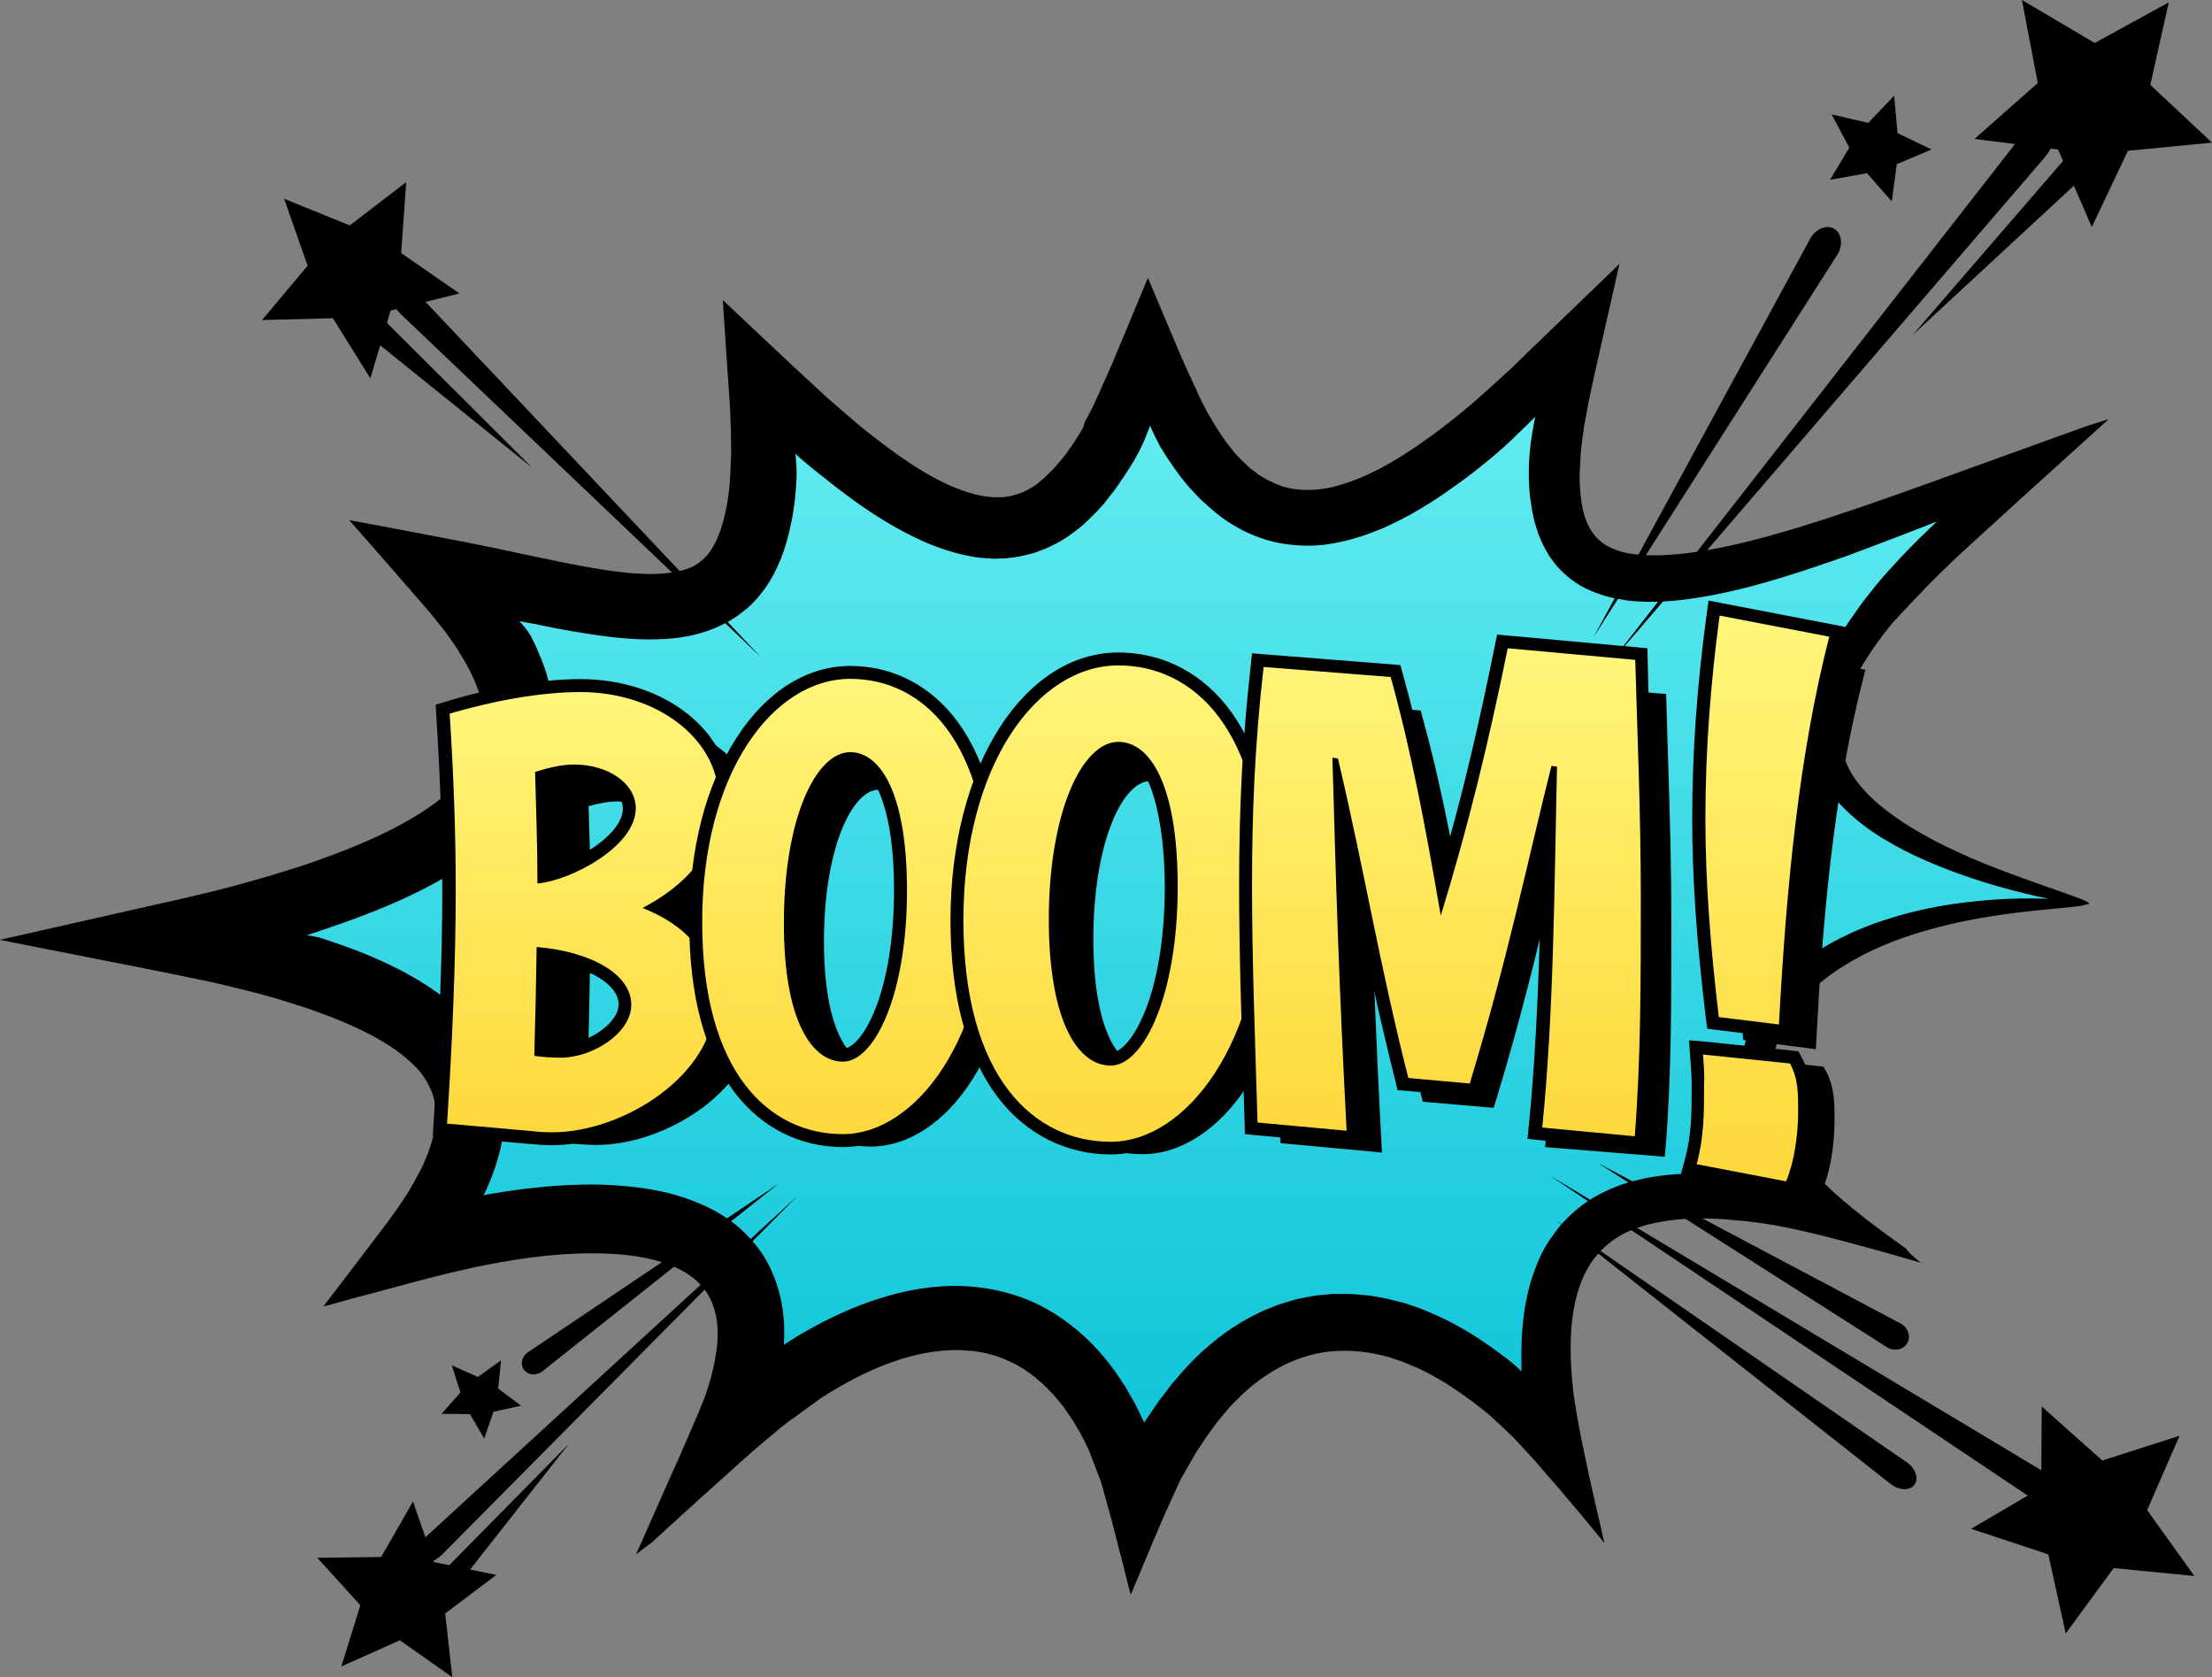 <?xml version="1.0" encoding="utf-8"?>
<!-- Generator: Adobe Illustrator 22.1.0, SVG Export Plug-In . SVG Version: 6.00 Build 0)  -->
<svg version="1.1" id="Layer_1" xmlns="http://www.w3.org/2000/svg" xmlns:xlink="http://www.w3.org/1999/xlink" x="0px" y="0px"
	 viewBox="0 0 839.2 636.2" style="enable-background:new 0 0 839.2 636.2;" xml:space="preserve">
<rect x="0" y="0" width="839.2" height="636.2" fill="#808080" stroke="none"/>
<style type="text/css">
	.st0{fill:url(#SVGID_1_);}
	.st1{fill:#FCE500;}
	.st2{fill:url(#SVGID_2_);}
	.st3{fill:url(#SVGID_3_);}
	.st4{fill:url(#SVGID_4_);}
	.st5{fill:url(#SVGID_5_);}
	.st6{fill:url(#SVGID_6_);}
	.st7{fill:#F9064B;}
	.st8{fill:url(#SVGID_7_);}
	.st9{fill:url(#SVGID_8_);}
	.st10{fill:url(#SVGID_9_);}
	.st11{fill:url(#SVGID_10_);}
	.st12{fill:#FFFFFF;}
	.st13{fill:#F92091;}
	.st14{fill:url(#SVGID_11_);}
	.st15{fill:url(#SVGID_12_);}
	.st16{fill:url(#SVGID_13_);}
	.st17{fill:url(#SVGID_14_);}
	.st18{fill:url(#SVGID_15_);}
	.st19{fill:url(#SVGID_16_);}
	.st20{fill:url(#SVGID_17_);}
	.st21{clip-path:url(#SVGID_19_);}
	.st22{fill:#64EDF1;}
	.st23{fill:url(#SVGID_20_);}
	.st24{fill:url(#SVGID_21_);}
	.st25{fill:url(#SVGID_22_);}
	.st26{fill:#F99A28;}
	.st27{fill:url(#SVGID_23_);}
	.st28{fill:url(#SVGID_24_);}
	.st29{fill:url(#SVGID_25_);}
	.st30{fill:url(#SVGID_26_);}
	.st31{fill:url(#SVGID_27_);}
	.st32{fill:url(#SVGID_28_);}
	.st33{fill:url(#SVGID_29_);}
	.st34{fill:url(#SVGID_30_);}
	.st35{fill:url(#SVGID_31_);}
	.st36{fill:url(#SVGID_32_);}
	.st37{fill:url(#SVGID_33_);}
	.st38{fill:url(#SVGID_34_);}
	.st39{fill:url(#SVGID_35_);}
	.st40{fill:url(#SVGID_36_);}
	.st41{fill:url(#SVGID_37_);}
	.st42{fill:url(#SVGID_38_);}
	.st43{fill:url(#SVGID_39_);}
	.st44{fill:url(#SVGID_40_);}
	.st45{fill:url(#SVGID_41_);}
	.st46{fill:url(#SVGID_42_);}
	.st47{fill:url(#SVGID_43_);}
	.st48{fill:url(#SVGID_44_);}
	.st49{fill:url(#SVGID_45_);}
	.st50{fill:url(#SVGID_46_);}
	.st51{fill:url(#SVGID_47_);}
	.st52{fill:url(#SVGID_48_);}
	.st53{fill:url(#SVGID_49_);}
	.st54{fill:url(#SVGID_50_);}
	.st55{fill:url(#SVGID_51_);}
	.st56{fill:url(#SVGID_52_);}
	.st57{fill:url(#SVGID_53_);}
	.st58{fill:url(#SVGID_54_);}
	.st59{fill:url(#SVGID_55_);}
	.st60{fill:url(#SVGID_56_);}
	.st61{fill:url(#SVGID_57_);}
	.st62{fill:url(#SVGID_58_);}
	.st63{fill:url(#SVGID_59_);}
	.st64{fill:url(#SVGID_60_);}
</style>
<g>
	<g>
		<g>
			<linearGradient id="SVGID_1_" gradientUnits="userSpaceOnUse" x1="425.599" y1="578.642" x2="425.599" y2="142.921">
				<stop  offset="0" style="stop-color:#08C1D7"/>
				<stop  offset="1" style="stop-color:#64EDF1"/>
			</linearGradient>
			<path class="st0" d="M787.7,343.3c-117.1-3.2-157.8,70.8-69.5,130.5c-110.4-35.5-143.1-8.1-120.7,88.7
				c-59.2-75.8-127.4-80.7-166.2,16.1c-21.1-95.2-88.7-95.2-159.7-29c40.3-86.3-29-98.4-117.8-74.2c53.2-67.8,16.1-98.6-90.3-119.4
				c103.2-22.6,177.5-58,106.5-137.1c74.2,14.1,129.1,40.3,121-69.4c69.4,66.1,110.7,79.6,145.1-6.6c34.4,86.2,87.2,66.3,154.5,0
				c-26.9,114.7,56.9,85.2,153.7,49.6C661.3,267.1,657.5,311.1,787.7,343.3z"/>
			<g>
				<path d="M735.6,217.9c1.1-1,2.1-2.1,3.2-3.1l1.6-1.6l1.8-1.7c1.2-1.1,2.4-2.2,3.6-3.3l1.8-1.7l1.9-1.7c5.3-4.8,10.6-9.6,16-14.6
					c11-9.9,22.4-20.3,34.5-31.2c-1.5,0.5-2.9,0.9-4.4,1.4l-2,0.6l-1,0.3l-0.5,0.2c-0.1,0-0.4,0.2-0.7,0.2
					c-3.8,1.4-7.6,2.8-11.4,4.1c-7.8,2.8-15.6,5.7-23.5,8.5c-16,5.8-32.7,11.9-49.2,17.6c-4.1,1.4-8.3,2.8-12.5,4.2l-3.1,1l-2.9,0.9
					c-1.8,0.6-3.5,1.1-5.3,1.7c-4.3,1.3-8.7,2.6-13.1,3.8c-8.8,2.4-17.7,4.5-26.6,5.8c-4.4,0.7-8.8,1.1-13.1,1.3
					c-2.1,0.1-4.2,0-6.3,0c-2-0.1-4-0.3-5.9-0.6c-3.7-0.6-6.9-1.8-9.4-3.3c-2.4-1.6-4.3-3.4-5.8-6.1c-0.4-0.6-0.7-1.4-1.1-2.1
					c-0.3-0.8-0.6-1.5-0.9-2.4c-0.6-1.7-1-3.6-1.3-5.6c-0.3-2-0.5-4.1-0.6-6.3l-0.1-1.6l0-1.7l0-0.8c0-0.1,0-0.5,0-0.6l0-0.5
					c0-0.3,0-0.7,0.1-1l0.2-4l0.1-2l0.1-1l0.1-1l0.5-4.1l0.3-2.1c0.1-0.7,0.2-1.4,0.3-2.1l0.8-4.4l0.8-4.4l1-4.7
					c0.7-3.2,1.4-6.4,2.1-9.6c2.9-12.8,5.8-25.6,8.7-38.5c-11.9,11.5-23.9,23-36,34.7l-4.6,4.5c-0.8,0.8-1.5,1.4-2.3,2.1l-2.3,2.1
					c-3.1,2.8-6.1,5.6-9.2,8.3c-1.5,1.3-3.1,2.7-4.6,3.9l-3.7,3c-1.5,1.2-3.1,2.4-4.6,3.6c-6.2,4.7-12.5,9.1-19,12.9
					c-6.5,3.8-13.2,6.9-19.8,8.8c-6.6,2-12.9,2.3-18.6,1.3c-0.7-0.1-1.4-0.4-2.1-0.5l-1.1-0.3c-0.3-0.1-0.7-0.3-1-0.4
					c-0.7-0.3-1.4-0.5-2.1-0.8c-0.7-0.4-1.3-0.7-2-1c-0.3-0.2-0.7-0.3-1-0.5l-1-0.6l-2-1.2l-1.9-1.5l-1-0.7
					c-0.3-0.2-0.6-0.6-0.9-0.8c-1.2-1.2-2.5-2.3-3.7-3.6l-1.8-2l-1.7-2.2c-0.6-0.7-1.2-1.4-1.7-2.2l-1.6-2.4
					c-0.5-0.8-1.1-1.5-1.6-2.4l-2.4-4c-0.6-0.9-1.1-1.9-1.6-2.9l-1.6-3c-1-2.2-2-4.3-3-6.5c-1-2.2-2-4.3-3-6.5
					c-0.5-1.1-1-2.2-1.5-3.4l-1.5-3.5c-3.8-9-7.6-18-11.4-27c-3.2,7.7-6.4,15.3-9.6,23.1l-2.5,5.9c-0.8,2-1.6,4-2.5,5.9
					c-1.7,3.8-3.4,7.6-5.1,11.4c-0.4,1-0.9,1.9-1.3,2.8l-1.4,2.7c-0.4,0.9-0.9,1.7-1.4,2.5L411,162c-0.8,1.6-1.8,3-2.7,4.5
					c-0.9,1.5-1.9,2.9-2.9,4.3c-0.5,0.7-1,1.4-1.5,2.1l-1.6,1.9c-2.1,2.6-4.3,4.8-6.5,6.8c-0.6,0.5-1.1,0.9-1.7,1.4l-0.8,0.7
					c-0.3,0.2-0.6,0.4-0.9,0.6c-1.2,0.7-2.3,1.5-3.5,2l-0.9,0.4l-0.4,0.2l-0.4,0.1c-0.6,0.2-1.2,0.4-1.8,0.6
					c-0.6,0.2-1.2,0.3-1.8,0.5l-0.9,0.2c-0.3,0.1-0.6,0.1-0.9,0.1c-0.6,0.1-1.3,0.2-1.9,0.2c-0.7,0-1.3,0-2,0c-0.3,0-0.6,0.1-1,0
					l-1-0.1c-0.7-0.1-1.4-0.1-2.1-0.2c-5.7-0.9-12-3.2-18.3-6.5c-6.3-3.3-12.6-7.5-18.8-12.1c-3.1-2.3-6.2-4.7-9.3-7.2l-2.3-1.9
					l-4.3-3.7l-4.5-3.9l-2.2-1.9c-0.7-0.6-1.6-1.4-2.3-2.1c-3.1-2.9-6.3-5.8-9.4-8.7c-3.2-3-6.3-5.9-9.5-8.9
					c-6.2-5.9-12.5-11.7-18.7-17.6c0.6,8.5,1.1,16.9,1.7,25.4c0.3,4.3,0.6,8.6,0.9,12.9c0.1,1.1,0.1,2.1,0.2,3.2l0.1,3.1
					c0.1,2.1,0.2,4.2,0.2,6.2l0.1,6c0,2-0.1,3.9-0.2,5.9l-0.1,2.9l-0.1,1.8c-0.1,0.9-0.1,1.8-0.2,2.6c-0.3,3.5-0.8,6.9-1.5,10.1
					c-0.7,3.2-1.5,6.2-2.6,8.9c-1,2.7-2.3,5-3.7,6.9c-1.4,1.8-3,3.3-4.8,4.4c-0.9,0.6-1.9,1.1-3.1,1.5c-1.1,0.5-2.3,0.8-3.7,1.1
					c-2.6,0.6-5.7,0.9-8.9,1c-3.2,0.1-6.7-0.1-10.3-0.4c-7.1-0.7-14.6-2-22.3-3.5l-5.8-1.2c-3.5-0.7-7.1-1.5-10.6-2.2
					c-7.7-1.7-15.5-3.3-23.1-4.8c-7.5-1.4-15-2.9-22.5-4.3c-7.4-1.4-15.7-3-21.4-4c7.7,8.8,15.5,17.6,23.2,26.5l5.7,6.6l1.4,1.6
					l1.3,1.6l2.5,3.1l1.2,1.5c0.4,0.5,0.8,1,1.2,1.5l2.1,3l2.1,3l1.8,3l1.8,3c0.2,0.2,0.3,0.5,0.4,0.8l0.2,0.4l0.3,0.5l0.4,0.7
					c0.5,0.9,0.9,1.8,1.3,2.7l0.6,1.3l0.5,1.3l0.5,1.3l0.5,1.3c1.2,3.5,2.1,7,2.3,10.3c0.6,6.6-1.1,12.5-4.8,18.3
					c-3.8,5.8-9.7,11.2-16.6,15.9c-6.9,4.7-14.7,8.8-22.9,12.4c-8.2,3.6-16.8,6.8-25.5,9.7l-5.8,1.8c-2.1,0.7-4.3,1.3-6.5,2
					c-4.4,1.3-9,2.5-13.5,3.8c-9.2,2.4-18.9,4.7-29,6.9c-19.7,4.5-39.5,8.9-59.3,13.4c17.9,3.5,35.8,7.1,53.8,10.6
					c9.1,1.8,18,3.6,26.4,5.4c8.3,1.9,16.2,3.8,23.8,6l5.6,1.7c0.9,0.3,1.9,0.6,2.8,0.9l1.9,0.6c1.9,0.6,3.7,1.2,5.6,1.9
					c3.7,1.3,7.3,2.7,10.8,4.2c7,3,13.7,6.4,19.4,10.4c2.8,2,5.4,4.2,7.6,6.4c1.1,1.1,2.1,2.3,2.9,3.5c0.5,0.6,0.8,1.2,1.2,1.8
					c0.3,0.6,0.7,1.2,1,1.8c1.3,2.5,2.1,5,2.4,7.7c0.2,1.4,0.2,2.8,0.2,4.2c-0.1,1.5-0.2,3-0.4,4.5c-0.5,3.1-1.4,6.3-2.6,9.5
					c-0.3,0.8-0.6,1.6-1,2.4c-0.2,0.4-0.3,0.8-0.5,1.2l-0.8,1.7c-0.8,1.7-1.8,3.4-2.7,5.1c-0.9,1.7-2,3.4-3,5.1
					c-4.2,6.7-9.9,13.9-15.4,21.2c-5.4,7.1-10.8,14.2-16.2,21.2l2.3-0.5l0.3-0.1l0.4-0.1l0.7-0.2l1.4-0.4l5.7-1.6l11.7-3.1
					c7.8-2.1,15.7-4.3,23.2-6.1c3.8-1,7.5-1.7,11.1-2.6l5.5-1.1l2.7-0.5l2.1-0.4c3.9-0.7,7.7-1.3,11.6-1.8c7.7-1,15.4-1.6,22.9-1.6
					c7.5,0,14.9,0.5,21.7,2c6.8,1.5,12.9,4,17.3,7.6c4.4,3.6,7.1,8.1,8.3,14c0.6,2.9,0.8,6.1,0.6,9.4l-0.1,1.1
					c0,0.4-0.1,0.9-0.1,1.3c-0.1,0.9-0.2,1.8-0.4,2.7c-0.3,1.8-0.5,3.5-1,5.4c-0.5,1.9-0.8,3.6-1.5,5.7l-0.9,2.9
					c-0.2,0.5-0.3,1-0.5,1.5l-0.6,1.6l-1.3,3.2c-0.4,1.1-0.8,2.1-1.4,3.4l-3.1,7.2c-2.2,5.1-4.4,10.2-6.7,15.2
					c-4.4,10-8.9,20-13.3,30l1.2-0.9c0.4-0.3,0.8-0.7,1-0.8l1.6-1.2l1.6-1.2l0.4-0.3l0.1-0.1l0.2-0.1l0.3-0.3l1.3-1.2
					c3.4-3.1,6.8-6.2,10.2-9.3c3.6-3.2,7.1-6.5,10.7-9.7c3.6-3.2,7.2-6.4,10.7-9.6l5.4-4.8l5.1-4.3c3.4-2.8,6.8-5.9,10.1-8l4.9-3.6
					l2.5-1.8c0.4-0.3,0.8-0.6,1.2-0.9c0.2-0.1,0.5-0.3,0.7-0.5l0.4-0.3c1.9-1.2,3.7-2.4,5.6-3.5c7.5-4.5,15.3-8.3,23.3-11
					c7.9-2.7,16-4.2,23.9-4.1c1,0,1.9,0.1,2.9,0.2l1.5,0.1l0.7,0l0.7,0.1c1.9,0.3,3.8,0.5,5.6,1.1c3.7,0.8,7.2,2.4,10.6,4.1
					c6.6,3.7,12.5,9.1,17.4,15.5c0.7,0.8,1.2,1.6,1.8,2.5l1.7,2.5c0.6,0.8,1.1,1.8,1.6,2.6l1.6,2.7c1,1.8,1.9,3.7,2.8,5.6l0.5,1
					c0.2,0.4,0.4,0.8,0.5,1.3l1,2.6l2,5.2l1,2.6c0.1,0.2,0.2,0.4,0.2,0.7l0.2,0.7l0.4,1.4l1.6,5.8l1.6,5.7l1.5,5.9l1.5,5.9l0.8,2.9
					l0.7,2.8c0.9,3.7,1.8,7.4,2.8,11.1l0.2-0.2c0.1-0.1,0.1-0.1,0.2-0.3l0.4-0.9l0.7-1.8l1.5-3.5l2.9-7c2-4.8,4.1-9.6,6.1-14.4
					c1-2.4,2.1-4.6,3.1-6.9l3.1-6.8l0.8-1.7c0.3-0.5,0.5-1,0.8-1.4l1.6-2.8l3.2-5.6l0.4-0.7l0.3-0.4l0.6-0.9l1.1-1.7
					c0.8-1.1,1.5-2.3,2.3-3.4l2.4-3.3c0.8-1.1,1.6-2.2,2.5-3.2l2.6-3.1c0.4-0.5,0.9-1,1.3-1.5l1.4-1.4l1.4-1.4l0.7-0.7l0.7-0.7
					l2.9-2.6c9.4-7.9,20.4-13.1,32-13.9c5.8-0.4,11.6,0.1,17.3,1.4l2.1,0.5c0.7,0.2,1.4,0.3,2.1,0.6c1.4,0.5,2.8,0.9,4.2,1.4
					c1.4,0.5,2.7,1.1,4.1,1.7c1.4,0.5,2.7,1.2,4,1.8l2,1l1,0.5l1,0.6c1.3,0.7,2.6,1.5,3.8,2.2c1.3,0.7,2.5,1.6,3.7,2.4
					c1.2,0.8,2.5,1.6,3.7,2.5c1.2,0.9,2.4,1.7,3.6,2.6c1.2,0.9,2.3,1.8,3.5,2.7l2.2,1.8c0.8,0.7,1.7,1.4,2.5,2.2
					c1.6,1.5,3.3,3.1,4.9,4.6l2.4,2.3l2.4,2.6c1.6,1.7,3.2,3.4,4.8,5.2l1.2,1.3l1.2,1.4l2.4,2.8c1.6,1.8,3.2,3.7,4.8,5.5
					c3.1,3.6,6.1,7.3,9.2,10.9c2.8,3.4,5.6,6.7,8.3,10.1c0-0.1,0.1-0.1,0.1-0.3l-0.2-0.8l-0.4-1.6l-0.7-3.2c-0.5-2.1-1-4.3-1.5-6.4
					c-1-4.3-1.9-8.6-2.9-12.9c-1.8-8.5-3.7-17-4.9-24.6c-0.1-1-0.3-1.9-0.5-2.9l-0.4-2.8c-0.3-1.9-0.4-3.7-0.6-5.5
					c-0.2-1.8-0.3-3.5-0.4-5.3c-0.1-1-0.1-1.5-0.1-2.1l-0.1-1.9c-0.1-5,0-9.9,0.6-14.7c1.2-9.5,4.2-18.4,10-24.8
					c2.9-3.2,6.3-5.8,10.2-7.7c1-0.5,2-0.9,3-1.3c1-0.4,2-0.8,3.1-1.1c2.1-0.7,4.2-1.2,6.4-1.6c8.7-1.7,17.7-1.7,26.5-1
					c2.2,0.2,4.4,0.4,6.6,0.6c1.1,0.1,2.2,0.3,3.2,0.4l1.8,0.2l2,0.3c5.3,0.8,10.6,1.9,15.8,3.1c5.2,1.2,10.4,2.5,15.5,3.9
					c5.1,1.4,10,2.7,14.7,4c4.7,1.3,9.2,2.7,13.5,3.9c-2.3-1.8-4.6-3.7-5.7-5.4c-3-2.1-5.9-4.3-8.7-6.3c-1.4-1-2.8-2.1-4.1-3.1
					c-1.4-1-2.7-2-3.9-3c-5.1-4-9.6-7.8-13.2-11.3c-3.6-3.5-6.6-6.9-9.1-10.4c-0.3-0.4-0.7-0.9-1-1.3l-0.9-1.3
					c-0.6-0.8-1.1-1.6-1.6-2.4c-0.5-0.8-1-1.6-1.4-2.4c-0.5-0.8-0.9-1.6-1.3-2.5c-3.4-6.6-5.5-13.7-5.6-20.7
					c-0.2-7,1.5-13.8,4.6-19.6c3-5.9,7.3-10.8,11.8-14.9c2.3-2.1,4.7-3.9,7.1-5.6c2.4-1.7,4.9-3.2,7.3-4.6c9.9-5.6,19.6-9,28.5-11.5
					c8.9-2.5,17-4.1,24.1-5.2c7.1-1.1,13.1-1.8,18.2-2.3c10-1,15.8-1.4,17.2-2c0.7-0.3,0.3-0.6-1.3-1c-1.5-0.3-4.2-0.7-8.1-1
					c-3.8-0.3-8.8-0.5-15-0.4c-6.2,0.1-13.5,0.5-22.1,1.6c-8.6,1.1-18.3,2.9-29.1,6.4c-5.4,1.7-11,3.9-16.8,6.8
					c-2.9,1.4-5.8,3.1-8.8,4.9c-2.9,1.9-5.9,4-8.7,6.4c-5.7,4.8-11.3,11-15.3,18.9c-2,3.9-3.6,8.3-4.6,12.9c-1,4.6-1.3,9.4-1,14.3
					c0.6,9.7,3.9,19,8.5,27.3c0.6,1,1.2,2.1,1.8,3.1l0.9,1.4l0.1,0.2c0.2,0.3,0.4,0.6,0.6,0.9c0.4,0.6,0.8,1.1,1.2,1.5
					c0.5,0.6,1.1,1.1,1.6,1.6l0.5,0.4l0.2,0.2l0.1,0.1c0,0,0.1,0.1,0,0c-0.6-0.2-1.3-0.5-1.9-0.7c-1.2-0.4-2.3-0.8-3.3-1.1
					c-0.5-0.1-1-0.3-1.4-0.4c-1-0.2-2-0.3-2.9-0.5c-1.2-0.2-2.4-0.3-3.6-0.5c-2.4-0.3-4.8-0.6-7.3-0.8c-9.9-0.8-20.3-1-31.6,1.3
					c-1.4,0.3-2.8,0.7-4.2,1c-1.4,0.4-2.8,0.8-4.3,1.3c-2.8,1-5.7,2.2-8.5,3.7c-5.6,2.9-10.9,7.2-15.2,12.3c-2.1,2.6-4,5.3-5.6,8.1
					c-1.6,2.8-2.8,5.7-3.9,8.7c-1.1,2.9-1.9,5.9-2.6,8.8c-0.6,2.9-1.2,5.8-1.5,8.7c-0.7,5.8-0.9,11.5-0.8,17l0,2.2l0,0.3l0,0.3
					c0,0.4,0,0.8,0,1c-0.2-0.4-0.5-0.6-0.7-0.9l-0.3-0.3c0,0,0-0.1,0-0.1l0,0l-0.6-0.5l-1.4-1.2c-1.8-1.6-3.8-3-5.8-4.5
					c-7.9-5.9-16.6-11.2-26.4-15.3c-2.4-1.1-5-1.9-7.5-2.8c-1.3-0.5-2.6-0.8-3.9-1.1l-4-1c-1.3-0.3-2.7-0.5-4.1-0.8
					c-1.4-0.2-2.7-0.5-4.1-0.6c-2.8-0.2-5.6-0.6-8.5-0.5c-1.4,0-2.9,0-4.3,0l-4.3,0.4l-2.2,0.2l-2.1,0.4l-4.3,0.8
					c-1.4,0.3-2.8,0.8-4.2,1.2c-1.4,0.4-2.8,0.8-4.1,1.3l-4,1.6c-1.4,0.5-2.6,1.2-3.9,1.8c-10.3,5.1-19.2,12.3-26.6,20.3
					c-1.8,2-3.5,4.1-5.3,6.1c-1.6,2.1-3.2,4.3-4.9,6.4c-1.5,2.2-3,4.4-4.5,6.6l-0.4,0.6l-0.1,0.1l-0.2,0.3l-0.3,0.6l-0.1,0.2l0,0
					l0,0l0,0c0,0,0,0,0,0l0-0.1c0,0,0,0,0,0c-1.1-2.3-2.2-4.6-3.3-6.8c-1.3-2.2-2.5-4.5-3.8-6.7c-1.5-2.2-2.8-4.4-4.4-6.5
					c-6.2-8.6-14.3-16.5-24.3-22.4c-9.9-5.9-21.6-8.9-32.9-9.4c-11.3-0.4-22.2,1.6-32.3,4.9c-10.1,3.2-19.5,7.7-28.3,12.8
					c-2.2,1.2-4.3,2.6-6.5,4l-0.7,0.4c0.2-0.1,0.1-0.1,0.1-0.1l0,0l0,0l-0.1,0.1l-0.1,0.1c0,0-0.1,0.1-0.1,0c0,0,0-0.1,0-0.2l0-0.1
					l0,0l0,0c0,0,0,0,0-0.1c0.3-4.9,0.1-10.1-0.9-15.4c-1-5.3-2.8-10.7-5.6-15.8c-2.8-5-6.7-9.5-10.9-13.1c-4.3-3.6-9-6.4-13.7-8.4
					c-4.7-2.1-9.4-3.6-14.1-4.7c-9.3-2.1-18.5-2.8-27.4-2.9c-8.9,0-17.6,0.6-26.2,1.7c-4.3,0.5-8.6,1.2-12.8,1.9
					c-1.5,0.3-0.9,0.2-1.1,0.2l-0.1,0l-0.2,0.1l-0.5,0.1l-0.3,0.1l-0.1,0c0,0-0.1,0-0.1,0l0,0c0.1-0.2,0.3-0.5,0.5-0.8l0.1-0.3
					c0,0,0,0,0-0.1l0.4-0.8c0.3-0.5,0.5-1.1,0.7-1.6c0.5-1.1,0.9-2.2,1.4-3.3c1.7-4.5,3.2-9.3,4.1-14.5c0.9-5.2,1.2-10.7,0.5-16.3
					c-0.3-2.8-0.9-5.6-1.7-8.3c-0.8-2.7-1.9-5.4-3.1-7.9c-2.5-5.1-5.8-9.5-9.3-13.3c-3.6-3.8-7.4-7-11.4-9.9
					c-7.9-5.6-16.1-9.8-24.3-13.3c-4.1-1.8-8.2-3.3-12.4-4.8c-2.1-0.7-4.1-1.4-6.2-2.1l-1.3-0.4c0,0-0.1,0-0.1,0l-0.2-0.1
					c-1.3-0.3-2.9-0.6-4.7-0.9c0,0-0.1,0-0.1,0l0.1,0l0.1,0l0.3-0.1l0.6-0.2l1.2-0.4l1.3-0.4l2-0.7c9.3-3.1,18.6-6.5,27.8-10.5
					c9.2-4.1,18.3-8.7,27.1-14.6c4.4-3,8.7-6.3,12.7-10c2-1.9,4-3.9,5.9-6c1.9-2.2,3.7-4.4,5.3-6.9c3.3-4.9,6-10.5,7.6-16.4
					c1.6-6,2.2-12.2,1.8-18.2c-0.2-3-0.7-5.9-1.2-8.8c-0.7-2.8-1.4-5.6-2.3-8.2c-0.5-1.3-0.9-2.6-1.5-3.9l-0.8-1.9l-0.8-1.9
					l-0.9-1.9l-0.9-1.8l-0.5-0.9l-0.1-0.2l0,0.1c0,0,0,0,0-0.1l-0.2-0.3c-0.8-1.4-2-2.8-3.2-4.2l-0.4-0.4l-0.1-0.1c0,0,0,0,0-0.1
					l0.1,0l0.3,0l1,0.2l2.2,0.4l2.3,0.4l0.6,0.1l0.3,0.1l0.9,0.2l6,1.2c8,1.5,16.2,2.9,24.7,3.7c4.3,0.4,8.6,0.6,13.2,0.5
					c4.5-0.1,9.2-0.5,14-1.6c4.8-1.1,9.7-2.9,14.3-5.6c2.3-1.3,4.4-3,6.5-4.7c2-1.8,3.8-3.7,5.4-5.8c3.2-4.1,5.5-8.6,7.3-13
					c1.7-4.4,2.9-8.8,3.8-13.2c0.9-4.3,1.5-8.6,1.8-12.9c0.1-1.1,0.2-2.1,0.2-3.2l0.1-1.4l0-0.4c0-0.5,0-1.1,0-1.6
					c0-2.2-0.2-4.4-0.4-6.8l0-0.2c0,0,0.1,0.1,0.1,0.1l0.3,0.3l0.6,0.6l1.3,1.1c0.9,0.8,1.8,1.5,2.7,2.3l1.7,1.4l3.4,2.7
					c3.3,2.7,6.7,5.3,10.1,7.8c6.9,5.1,14.1,9.8,22,13.9c7.9,4.1,16.5,7.5,26,9c1.2,0.2,2.4,0.3,3.6,0.4l1.8,0.1
					c0.6,0.1,1.2,0.1,1.8,0.1l3.7-0.1c0.6,0,1.2-0.1,1.9-0.2l1.9-0.2l1.9-0.3c0.6-0.1,1.2-0.3,1.8-0.4l3.7-0.9l3.5-1.3
					c0.6-0.2,1.2-0.4,1.7-0.7l1.7-0.8c4.5-2.1,8.4-5,12-8l2.5-2.4c0.8-0.8,1.7-1.6,2.4-2.4l2.3-2.5c0.4-0.4,0.8-0.8,1.1-1.3l1-1.3
					c1.4-1.7,2.8-3.5,4-5.3c1.2-1.8,2.5-3.6,3.6-5.4l1.7-2.7c0.6-0.9,1.1-1.8,1.6-2.8l0.8-1.4l0.5-1c0.7-1.4,1.4-2.9,2-4.4
					c0.3-0.7,0.6-1.5,0.9-2.3l0.5-1.2l0.2-0.6l0.1-0.3l0.1-0.1c0-0.1,0,0.1,0.1,0.1c1,2.3,2.1,4.6,3.4,7c0.3,0.6,0.6,1.2,1,1.7
					l1.3,2.1c0.9,1.5,1.9,2.8,2.9,4.3c1,1.4,1.9,2.8,3,4.2c1.1,1.3,2.2,2.7,3.3,4l3.6,3.8c0.6,0.7,1.2,1.2,1.9,1.8l2,1.8
					c1.3,1.2,2.7,2.3,4.1,3.4c5.7,4.3,12.4,7.7,19.5,9.5c6.4,1.6,13,2,19.2,1.4c6.3-0.7,12.2-2.3,17.8-4.3c1.4-0.5,2.7-1.1,4.1-1.6
					c1.4-0.5,2.7-1.2,4-1.8c1.3-0.6,2.6-1.2,3.9-1.9c1.3-0.7,2.5-1.3,3.8-2c4.9-2.8,9.7-5.7,14.1-8.9c1.1-0.8,2.2-1.6,3.4-2.4
					c1.1-0.8,2.2-1.6,3.3-2.4c2.2-1.6,4.3-3.3,6.4-5c1-0.8,2.1-1.7,3.1-2.5l2-1.7c1.1-0.9,2.1-1.9,3.2-2.8c2.1-1.9,4.2-3.9,6.3-6
					c1.1-1,2.1-2.1,3.2-3.1l1.6-1.6l0.4-0.4l0.2-0.2c0,0,0,0,0,0l0,0.1l0,0.1l-0.2,1c-1.2,5.9-2.1,12.2-2.2,18.8c0,0.4,0,0.9,0,1.2
					l0,2.2c0,1.4,0.2,2.9,0.2,4.3c0.1,1.4,0.3,2.9,0.5,4.3c0.2,1.4,0.4,2.9,0.7,4.3c0.5,2.9,1.4,5.7,2.4,8.6
					c1.1,2.8,2.5,5.5,4.1,8.1c3.4,5.1,8.2,9.3,13.5,12c2.7,1.3,5.4,2.3,8.1,3.1c2.8,0.7,5.5,1.2,8.2,1.6c10.9,1.2,21.2-0.1,31-1.9
					c9.8-1.8,19.1-4.3,28.1-7.1c2.3-0.7,4.5-1.4,6.7-2.1c1.1-0.4,2.2-0.7,3.3-1.1c1-0.3,2-0.7,3-1c1.7-0.6,3.4-1.2,5-1.7
					c1.6-0.6,3.3-1.2,4.9-1.7c6.5-2.4,13.1-4.9,19.9-7.5c3.4-1.3,6.8-2.6,10.1-3.9c1.7-0.7,3.4-1.3,5.1-2c0.1,0,0,0,0,0l-0.1,0.1
					l-0.2,0.2l-0.4,0.4l-0.8,0.8c-0.6,0.5-1.1,1-1.7,1.6c-5,4.7-9.8,9.7-14.6,15c-2.4,2.6-4.7,5.3-6.9,8.1c-1.1,1.4-2.2,2.8-3.3,4.2
					c-0.5,0.7-1.1,1.4-1.6,2.2c-0.5,0.8-1.1,1.5-1.6,2.3c-0.5,0.7-1.1,1.6-1.7,2.4c-0.6,0.8-1.1,1.7-1.7,2.5
					c-1.1,1.7-2.1,3.4-3.1,5.1c-2,3.4-3.8,6.9-5.3,10.4c-3.1,7-5.1,14.2-5.4,21.3c-0.3,7.1,1.2,13.9,4.1,19.7c1.4,2.9,3.2,5.6,5.1,8
					c1.9,2.4,4,4.6,6.2,6.6c4.4,4,9,7.3,13.7,10c4.6,2.8,9.2,5.1,13.7,7.1c8.9,4,17.1,6.8,24.4,9.1c7.3,2.2,13.6,3.8,18.9,5
					c10.6,2.4,17.1,3.3,19.3,3.1c2.1-0.1-0.1-1.3-6.6-3.6c-6.5-2.4-17.5-5.9-32.3-11.8c-3.7-1.5-7.6-3.2-11.6-5.1
					c-4.1-1.9-8.3-4-12.6-6.5c-4.3-2.4-8.6-5.2-12.8-8.4c-2.1-1.6-4.1-3.3-6-5.1c-1.9-1.8-3.6-3.8-5.2-5.8
					c-3.1-4.1-5.3-8.7-6.2-13.7c-0.9-5-0.4-10.5,1.5-16.5c1.9-6,5.1-12.2,9.3-18.5c0.5-0.8,1-1.6,1.6-2.4c0.5-0.8,1.1-1.6,1.7-2.4
					l0.9-1.2l0.4-0.6l0.8-1c1.1-1.4,2.2-2.8,3.3-4.2C723.1,230.8,728.8,224.6,735.6,217.9z"/>
			</g>
		</g>
		<g>
			<g>
				<path class="st1" d="M288.8,249.4l-139.4-140L288.8,249.4z"/>
				<g>
					<path d="M149.4,109.4c-2,2-0.9,6.2,2.4,9.5l137,130.5L158.9,111.8C155.6,108.6,151.4,107.5,149.4,109.4z"/>
				</g>
			</g>
			<g>
				<path class="st1" d="M201.8,177.4l-73.1-65.5L201.8,177.4z"/>
				<g>
					<path d="M128.8,111.9c-1.8,2.1-2,5-0.2,6.5l73.3,59l-66.6-66.4C133.5,109.4,130.6,109.8,128.8,111.9z"/>
				</g>
			</g>
			<polygon points="126.3,120.7 140.5,143.5 148.2,117.8 174.3,111.3 152.2,96 154.1,69.1 132.7,85.5 107.8,75.4 116.7,100.8 
				99.4,121.4 			"/>
		</g>
		<g>
			<g>
				<path class="st1" d="M588.1,446l203.2,128.8L588.1,446z"/>
				<g>
					<path d="M791.3,574.8c1.7-2.7-0.8-7.3-5.5-10.3L588.1,446l191.5,128.2C784.4,577.2,789.6,577.4,791.3,574.8z"/>
				</g>
			</g>
			<g>
				<path class="st1" d="M606.3,441.2l117.3,68.3L606.3,441.2z"/>
				<g>
					<path d="M723.6,509.5c1.4-2.5,0.4-5.8-2.4-7.4l-114.9-60.9L716,511.1C718.8,512.7,722.2,511.9,723.6,509.5z"/>
				</g>
			</g>
			<g>
				<path class="st1" d="M590.5,463l135.7,100.1L590.5,463z"/>
				<g>
					<path d="M726.3,563.2c1.7-2.3,0.5-6.1-2.7-8.4L590.5,463l126.9,100C720.6,565.4,724.6,565.5,726.3,563.2z"/>
				</g>
			</g>
			<polygon points="797.6,554 774.6,533.5 774.4,564.3 747.8,579.9 777.1,589.6 783.7,619.6 801.9,594.8 832.5,597.8 814.6,572.8 
				826.9,544.6 			"/>
		</g>
		<g>
			<g>
				<path class="st1" d="M604.4,241.8l91.4-155L604.4,241.8z"/>
				<g>
					<path d="M695.9,86.8c-2.8-1.7-6.9-0.1-9,3.5l-82.4,151.5l92.7-145.4C699.3,92.8,698.7,88.5,695.9,86.8z"/>
				</g>
			</g>
			<g>
				<g>
					<path class="st1" d="M611.2,251.1L778.3,47L611.2,251.1z"/>
					<g>
						<path d="M778.3,47c-2.6-2.1-7.8,0.1-11.7,4.9L611.2,251.1L775.9,59.5C779.8,54.7,780.9,49.1,778.3,47z"/>
					</g>
				</g>
				<g>
					<path class="st1" d="M725.8,127.1l77.3-80L725.8,127.1z"/>
					<g>
						<path d="M803.1,47c-2.4-2.3-5.8-2.6-7.6-0.8l-69.8,80.8l78.3-72.5C805.9,52.7,805.5,49.3,803.1,47z"/>
					</g>
				</g>
				<polygon points="807.3,57.2 793.6,86.1 780.8,56.7 749.1,52.7 773.1,31.5 767.1,0 794.7,16.3 822.8,0.9 815.8,32.2 839.2,54.1 
									"/>
			</g>
			<polygon points="719.6,62.3 717.7,76.4 708.3,65.7 694.3,68.2 701.6,56 694.9,43.4 708.8,46.6 718.6,36.3 719.9,50.5 732.8,56.7 
							"/>
		</g>
		<g>
			<g>
				<path class="st1" d="M295.1,449.1l-96.4,70.5L295.1,449.1z"/>
				<g>
					<path d="M198.8,519.6c1.5,2,4.5,2.3,6.8,0.7l89.6-71.2l-95,63.9C197.9,514.6,197.3,517.6,198.8,519.6z"/>
				</g>
			</g>
			<g>
				<g>
					<path class="st1" d="M302.5,453.7L158.5,592.3L302.5,453.7z"/>
					<g>
						<path d="M158.5,592.3c1.7,1.8,5.9,0.6,9.2-2.6l134.8-136L161.4,583.1C158.1,586.4,156.8,590.5,158.5,592.3z"/>
					</g>
				</g>
				<g>
					<path class="st1" d="M215.8,547.7L160,611L215.8,547.7z"/>
					<g>
						<path d="M160,611c1.9,1.7,4.5,1.8,5.8,0.3l50-63.6L159,605.3C157.6,606.8,158.1,609.3,160,611z"/>
					</g>
				</g>
				<polygon points="168.9,612 188.3,597.4 164.6,592.5 156.7,569.5 144.6,590.6 120.4,590.9 136.7,608.9 129.5,632.1 151.7,622.2 
					171.6,636.2 				"/>
			</g>
			<polygon points="187.2,535.5 197.7,533.2 189,526.7 190.1,516 181.3,522.3 171.4,517.9 174.7,528.2 167.5,536.3 178.3,536.4 
				183.7,545.7 			"/>
		</g>
	</g>
	<g>
		<g>
			<path d="M226.2,432.9c-2.9,0-5.4-0.2-7.7-0.4l-31.2-2.8l0.1-1.5c2-30.2,3-59.4,3-82.1c0-20.2-0.7-39-2.2-62.9l-0.1-1.2l1.2-0.4
				c16.3-5,33.4-7.9,46.9-7.9c28.4,0,50.6,17.4,50.6,39.7c0,15.8-8.4,28.7-25.1,38.2c15.9,7.3,23.3,18.3,23.3,34.4
				C285.1,411.2,252.7,432.9,226.2,432.9z M221.5,402.7c2.2,0.3,4.8,0.4,7.8,0.4c10.4,0,23.5-8.1,23.5-17.2
				c0-9.2-12.5-16.8-30.5-18.8C222.1,378.8,221.9,390.7,221.5,402.7z M221.7,304.7c0.4,10.9,0.8,24.2,0.8,36.6
				c11.7-1.8,31.8-13.1,31.8-24.9c0-7.8-8.9-13.9-20.3-13.9C229.7,302.5,225.2,303.6,221.7,304.7z"/>
			<path d="M236.2,275.2c26.8,0,49.1,16.4,49.1,38.2c0,18.8-12.4,30.7-27,38.4c14.6,5.9,25.3,15.5,25.3,34.2
				c0,24.4-31.6,45.4-57.4,45.4c-2.8,0-5.2-0.2-7.6-0.4l-29.7-2.6c1.7-26.8,3.1-56.9,3.1-82.2c0-22.9-0.9-42.5-2.2-63
				C204.6,278.5,221.8,275.2,236.2,275.2L236.2,275.2z M221,343c11.3-0.9,34.9-12.9,34.9-26.6c0-8.9-10-15.5-21.8-15.5
				c-4.6,0-9.2,1.1-14,2.6C220.5,316.6,221,330.2,221,343L221,343z M229.3,404.7c11.3,0,25.1-8.7,25.1-18.8
				c0-10.7-14-18.8-33.6-20.5c-0.2,12.6-0.4,25.5-0.9,38.6C222.5,404.5,225.5,404.7,229.3,404.7L229.3,404.7z M236.2,272.1
				c-13.7,0-30.9,2.9-47.4,8l-2.3,0.7l0.2,2.4c1.5,23.9,2.2,42.7,2.2,62.8c0,22.7-1.1,51.8-3,82l-0.2,3l3,0.3l29.7,2.6
				c2.4,0.2,4.9,0.4,7.9,0.4c13.3,0,28.3-5.3,40.2-14.1c12.9-9.6,20.3-22.1,20.3-34.3c0-15.7-7.1-27-21.6-34.5
				c15.5-9.7,23.4-22.4,23.4-38.1C288.4,290.2,265.5,272.1,236.2,272.1L236.2,272.1z M223.3,305.8c4.3-1.2,7.7-1.8,10.8-1.8
				c10.3,0,18.7,5.6,18.7,12.4c0,10.2-17.5,20.5-28.7,23C224,328,223.6,316,223.3,305.8L223.3,305.8z M223.1,401.4
				c0.3-11,0.5-21.9,0.7-32.4c16.3,2.1,27.5,8.9,27.5,17.1c0,8.1-12.4,15.7-22,15.7C226.9,401.6,224.9,401.5,223.1,401.4
				L223.1,401.4z"/>
		</g>
	</g>
	<g>
		<g>
			<path d="M330.4,433.4c-14.5,0-26.9-6.3-35.9-18.1c-10.3-13.5-15.6-33.2-15.6-58.5c0-57.1,27.9-87.9,54.1-87.9
				c24.5,0,50.6,20.1,50.6,76.6c0,24.7-5.9,47.4-16.5,63.8C357.2,424.7,343.8,433.4,330.4,433.4z M333.1,298c-10.8,0-22,22-22,58.9
				c0,35.2,10,47.7,19.4,47.7c10.2,0,21.1-23.7,21.1-59.1C351.6,310.5,342,298,333.1,298z"/>
			<path d="M333.1,270.5c25.5,0,49.1,21.8,49.1,75c0,52.8-26.2,86.4-51.7,86.4c-25.9,0-49.9-21.6-49.9-75
				C280.5,304.1,305.6,270.5,333.1,270.5L333.1,270.5z M330.4,406.2c11.1,0,22.7-23.6,22.7-60.6c0-34.9-9.6-49.1-20.1-49.1
				c-12.2,0-23.6,23.6-23.6,60.4C309.5,391.8,319.5,406.2,330.4,406.2L330.4,406.2z M333.1,267.4c-14.9,0-28.8,8.8-39.2,24.8
				c-10.6,16.4-16.5,39.4-16.5,64.6c0,25.7,5.3,45.7,15.9,59.4c9.2,12.1,22.4,18.7,37.2,18.7c13.9,0,27.8-9,38-24.8
				c10.8-16.7,16.8-39.6,16.8-64.7C385.2,287.9,358.3,267.4,333.1,267.4L333.1,267.4z M330.4,403.1c-8.2,0-17.8-12.1-17.8-46.2
				c0-16.8,2.5-32,7-42.8c3.8-9.1,8.8-14.5,13.5-14.5c7.8,0,17,12,17,46C350,382.6,338.4,403.1,330.4,403.1L330.4,403.1z"/>
		</g>
	</g>
	<g>
		<g>
			<path d="M433.5,436.3c-15.1,0-28.1-6.5-37.6-18.9c-10.8-14.1-16.3-34.7-16.3-61.2c0-59.7,29.1-91.9,56.6-91.9
				c25.6,0,52.9,21,52.9,80.1c0,25.9-6.1,49.6-17.3,66.7C461.5,427.1,447.5,436.3,433.5,436.3z M436.2,294.6c-11.3,0-23,23-23,61.5
				c0,36.8,10.5,49.9,20.3,49.9c10.7,0,22.1-24.8,22.1-61.8C455.6,307.7,445.6,294.6,436.2,294.6z"/>
			<path d="M436.2,265.9c26.7,0,51.3,22.8,51.3,78.4c0,55.2-27.4,90.3-54,90.3c-27.1,0-52.2-22.6-52.2-78.4
				C381.3,301,407.5,265.9,436.2,265.9L436.2,265.9z M433.5,407.7c11.6,0,23.7-24.6,23.7-63.4c0-36.5-10-51.3-21-51.3
				c-12.8,0-24.6,24.6-24.6,63.2C411.6,392.7,422.1,407.7,433.5,407.7L433.5,407.7z M436.2,262.7c-15.6,0-30.1,9.2-41,25.9
				c-11.1,17.2-17.2,41.2-17.2,67.6c0,26.8,5.6,47.7,16.6,62.1c9.6,12.6,23.4,19.5,38.9,19.5c14.6,0,29-9.5,39.7-25.9
				c11.3-17.4,17.5-41.4,17.5-67.6C490.8,284.1,462.6,262.7,436.2,262.7L436.2,262.7z M433.5,404.5c-8.6,0-18.7-12.6-18.7-48.3
				c0-17.6,2.6-33.5,7.3-44.8c3.9-9.5,9.2-15.1,14.1-15.1c8.2,0,17.7,12.6,17.7,48.1C454,383.1,441.9,404.5,433.5,404.5L433.5,404.5
				z"/>
		</g>
	</g>
	<g>
		<g>
			<path d="M588.1,433.7l0.2-1.7c3.4-33.6,4.1-70.6,4.8-106.4c0.1-5,0.2-9.9,0.3-14.8c-1.9,7.8-3.7,15.5-5.7,23.5
				c-5.9,25-12.1,50.9-21.8,82.7l-0.4,1.3l-24.4-2.1l-0.3-1.2c-6-23.6-10-43.1-14.2-63.7c-2.7-13.4-5.6-27.1-9-42.4
				c1.1,40.7,2.3,78.8,4.8,124.3l0.1,2l-35.1-3.2l-0.4-13.5c-0.8-26.4-1.5-49.2-1.5-72.1c0-28.6,1.3-52.6,4.1-77.5l0.2-1.6l47.8,3.8
				l0.3,1.1c6.5,23.5,11.3,47.4,16.5,77.6c8.3-27.6,15.2-55.7,21.6-87.8l0.3-1.5l54,4.3l0,1.5c0.2,7.8,0.4,15.6,0.7,23.3
				c0.6,19.4,1.2,39.5,1.2,61.5c0,28.3,0,57.5-2.2,84.2l-0.1,1.7L588.1,433.7z"/>
			<path d="M577.8,262.4l50.9,4.1c0.7,27.8,1.9,54.1,1.9,84.8c0,28,0,57.5-2.2,84l-38.5-3.1c4.1-40.5,4.3-86,5.3-127.9l-1.9-0.2
				c-8.6,34.2-15.3,67.8-29,112.5l-21.8-1.9c-10.5-41.7-15.1-71.1-24.9-113.3l-1.9-0.2c1.2,43.8,2.4,83.8,5,132.2l-31.6-2.9
				c-1-31.1-1.9-57.7-1.9-84c0-25.1,1-49.8,4.1-77.3l45,3.6c7.2,25.9,12.2,52.4,17.7,84.5C563.9,325.4,571.3,294.7,577.8,262.4
				L577.8,262.4z M575,258.8l-0.6,3c-5.9,29.4-12.2,55.4-19.5,80.7c-4.8-26.9-9.3-49-15.3-70.7l-0.6-2.3l-2.4-0.2l-45-3.6l-3.3-0.3
				l-0.4,3.3c-2.8,25-4.1,49-4.1,77.7c0,23,0.7,45.8,1.5,72.2c0.1,3.9,0.2,7.9,0.4,12l0.1,3l3,0.3l31.6,2.9l3.9,0.4l-0.2-3.9
				c-2.1-38.6-3.3-72-4.3-106.2c1.8,8.6,3.5,16.8,5.2,24.8c4.2,20.6,8.2,40.1,14.2,63.7l0.6,2.3l2.4,0.2l21.8,1.9l2.7,0.2l0.8-2.6
				c9.7-31.9,15.9-57.8,21.8-82.9c0.7-2.8,1.3-5.6,2-8.4c-0.7,35.5-1.4,72.2-4.8,105.4l-0.3,3.4l3.5,0.3l38.5,3.1l3.4,0.3l0.3-3.4
				c2.2-26.7,2.2-56,2.2-84.3c0-22-0.6-42.1-1.2-61.5c-0.2-7.6-0.5-15.5-0.7-23.3l-0.1-3.1l-3-0.2L578,259L575,258.8L575,258.8z"/>
		</g>
	</g>
	<g>
		<path d="M654.7,444.9l0.5-1.8c2.6-9.6,2.6-17.6,2.6-27.7c0-3.1-0.3-6.9-0.5-10.5l-0.1-2l33.7,3.5l0.4,0.8
			c3.1,5.7,3.1,11.3,3.1,17.8c0,9.3-1.7,19.3-4.4,25.4l-0.5,1.2L654.7,444.9z M663,393l-0.2-1.3c-3.2-26.7-4.8-49.7-4.8-70.4
			c0-23.3,1.7-47,5.1-72.3l0.2-1.8l42.4,8.1l-0.4,1.8c-9.3,36.1-14.6,77.1-17.8,137.1l-0.1,1.8L663,393z"/>
		<path d="M664.8,249.2l38.8,7.4c-10.6,41.5-15.2,87.5-17.8,137.5l-21.3-2.7c-2.9-24.2-4.8-47.6-4.8-70.2
			C659.7,296.8,661.6,272.9,664.8,249.2L664.8,249.2z M658.9,404.8l30.8,3.2c2.9,5.3,2.9,10.6,2.9,17c0,8.8-1.6,18.6-4.3,24.7
			l-31.6-6.1c2.7-9.8,2.7-17.8,2.7-28.2C659.5,412.2,659.2,408.5,658.9,404.8L658.9,404.8z M661.9,245.2l-0.5,3.6
			c-3.4,25.4-5.1,49.1-5.1,72.5c0,20.7,1.6,43.8,4.8,70.6l0.3,2.6l2.6,0.3l21.3,2.7l3.6,0.5l0.2-3.6c2.2-42.3,6.1-91.5,17.7-136.8
			l0.9-3.5l-3.5-0.7l-38.8-7.4L661.9,245.2L661.9,245.2z M655.2,401l0.3,4l0,0c0.3,3.6,0.5,7.3,0.5,10.4c0,10.4,0,17.9-2.5,27.3
			l-1,3.5l3.6,0.7l31.6,6.1l2.7,0.5l1.1-2.5c2.8-6.3,4.5-16.6,4.5-26.1c0-6.5,0-12.6-3.3-18.7l-0.9-1.6l-1.8-0.2l-30.8-3.2
			L655.2,401L655.2,401z"/>
	</g>
	<g>
		<g>
			<linearGradient id="SVGID_2_" gradientUnits="userSpaceOnUse" x1="221.074" y1="432.073" x2="221.074" y2="260.077">
				<stop  offset="0" style="stop-color:#FED83B"/>
				<stop  offset="1" style="stop-color:#FFF67A"/>
			</linearGradient>
			<path class="st2" d="M209.5,432.1c-3.1,0-5.8-0.2-8.4-0.5l-34.1-3l0.2-2.4c2.1-32.3,3.3-63.5,3.3-87.8c0-21.6-0.7-41.7-2.3-67.3
				l-0.1-1.9l1.8-0.6c17.5-5.4,35.9-8.5,50.4-8.5c30.8,0,55,19,55,43.3c0,16.8-8.7,30.6-25.9,40.8c16.4,7.9,24.1,19.7,24.1,36.9
				C273.3,408.5,238.2,432.1,209.5,432.1z M205.2,398.3c2.2,0.3,4.7,0.4,7.5,0.4c10.8,0,24.4-8.3,24.4-17.6c0-9.3-12.7-17-31.1-19.2
				C205.8,373.7,205.6,386,205.2,398.3z M205.4,294.6c0.4,11.3,0.8,24.9,0.9,37.7c12.3-2.3,32.5-13.8,32.5-25.7
				c0-7.8-9.4-14.1-20.9-14.1C213.5,292.5,209.1,293.6,205.4,294.6z"/>
			<path d="M220.2,262.5c28.7,0,52.5,17.5,52.5,40.8c0,20.1-13.3,32.9-28.9,41.1c15.6,6.3,27.1,16.6,27.1,36.6
				c0,26.1-33.8,48.5-61.4,48.5c-3,0-5.6-0.2-8.2-0.5l-31.7-2.8c1.9-28.7,3.3-60.9,3.3-88c0-24.5-0.9-45.5-2.3-67.5
				C186.4,266,204.8,262.5,220.2,262.5L220.2,262.5z M203.9,335.1c12.1-0.9,37.3-13.8,37.3-28.5c0-9.6-10.7-16.6-23.3-16.6
				c-4.9,0-9.8,1.2-14.9,2.8C203.4,306.9,203.9,321.3,203.9,335.1L203.9,335.1z M212.7,401.2c12.1,0,26.8-9.3,26.8-20.1
				c0-11.4-14.9-20.1-35.9-21.9c-0.2,13.5-0.5,27.3-0.9,41.3C205.5,400.9,208.8,401.2,212.7,401.2L212.7,401.2z M220.2,257.6
				c-14.8,0-33.4,3.1-51.2,8.6l-3.7,1.1l0.2,3.8c1.6,25.5,2.3,45.6,2.3,67.1c0,24.2-1.2,55.4-3.3,87.7l-0.3,4.8l4.8,0.4l31.7,2.8
				c2.6,0.2,5.3,0.5,8.6,0.5c14.5,0,31-5.8,43.9-15.4c14.2-10.6,22.3-24.4,22.3-38c0-16.6-7.1-28.8-21.6-37.1
				c5.6-3.8,10.2-8,13.9-12.6c6.4-8.2,9.6-17.6,9.6-28C277.6,277.7,252.4,257.6,220.2,257.6L220.2,257.6z M207.9,296.5
				c3.9-1.1,7-1.5,9.9-1.5c10.2,0,18.5,5.2,18.5,11.7c0,9.5-16.3,19.4-27.6,22.6C208.6,318.1,208.3,306.5,207.9,296.5L207.9,296.5z
				 M207.7,396.1c0.3-10.6,0.5-21.2,0.7-31.5c15.5,2.4,26.3,9,26.3,16.4c0,7.1-11.7,15.2-22,15.2
				C210.9,396.3,209.3,396.2,207.7,396.1L207.7,396.1z"/>
		</g>
	</g>
	<g>
		<g>
			<linearGradient id="SVGID_3_" gradientUnits="userSpaceOnUse" x1="320.685" y1="432.666" x2="320.685" y2="255.068">
				<stop  offset="0" style="stop-color:#FED83B"/>
				<stop  offset="1" style="stop-color:#FFF67A"/>
			</linearGradient>
			<path class="st3" d="M319.8,432.7c-15.5,0-29.4-7-39.1-19.7c-11.2-14.6-16.8-35.8-16.8-63.1c0-61.6,30.2-94.9,58.7-94.9
				c26.6,0,55,21.7,55,82.7c0,26.6-6.3,51-17.8,68.7C348.9,423.1,334.4,432.7,319.8,432.7z M322.6,287.7c-5.5,0-11,5.8-15.3,16
				c-4.8,11.7-7.5,28.1-7.5,46.2c0,23.2,5.2,50.3,20,50.3c9.2,0,21.8-21.7,21.8-62.4C341.6,314.7,336.6,287.7,322.6,287.7z"/>
			<path d="M322.6,257.5c27.3,0,52.5,23.3,52.5,80.3c0,56.5-28,92.4-55.3,92.4c-27.8,0-53.4-23.1-53.4-80.3
				C266.3,293.5,293.1,257.5,322.6,257.5L322.6,257.5z M319.8,402.7c11.9,0,24.3-25.2,24.3-64.9c0-37.3-10.3-52.5-21.5-52.5
				c-13.1,0-25.2,25.2-25.2,64.7C297.3,387.3,308.1,402.7,319.8,402.7L319.8,402.7z M322.6,252.6c-16.5,0-31.9,9.7-43.2,27.3
				c-11.7,18.1-17.9,42.3-17.9,70c0,27.8,5.8,49.5,17.3,64.6c10.2,13.3,24.7,20.6,41,20.6c15.4,0,30.7-9.9,42-27.3
				c11.7-18.1,18.2-43,18.2-70.1C379.9,275,350.3,252.6,322.6,252.6L322.6,252.6z M319.8,397.8c-12.1,0-17.5-24-17.5-47.9
				c0-17.8,2.6-33.9,7.3-45.2c3.7-9,8.7-14.5,13-14.5c8.3,0,16.6,14.7,16.6,47.6C339.1,377.8,326.7,397.8,319.8,397.8L319.8,397.8z"
				/>
		</g>
	</g>
	<g>
		<g>
			<linearGradient id="SVGID_4_" gradientUnits="userSpaceOnUse" x1="422.385" y1="435.41" x2="422.385" y2="249.914">
				<stop  offset="0" style="stop-color:#FED83B"/>
				<stop  offset="1" style="stop-color:#FFF67A"/>
			</linearGradient>
			<path class="st4" d="M421.4,435.4c-16.2,0-30.7-7.3-40.8-20.5c-11.7-15.2-17.6-37.4-17.6-65.9c0-64.4,31.6-99.1,61.3-99.1
				c27.7,0,57.4,22.7,57.4,86.4c0,27.8-6.6,53.3-18.6,71.8C451.8,425.5,436.6,435.4,421.4,435.4z M424.3,283.8
				c-11.5,0-23.9,24.9-23.9,65.2c0,24.3,5.5,52.7,21,52.7c9.6,0,22.9-22.7,22.9-65.4C444.4,312.1,439.1,283.8,424.3,283.8z"/>
			<path d="M424.3,252.4c28.6,0,54.9,24.4,54.9,84c0,59.1-29.3,96.7-57.8,96.7c-29,0-55.9-24.2-55.9-84
				C365.5,289.9,393.6,252.4,424.3,252.4L424.3,252.4z M421.4,404.2c12.4,0,25.4-26.4,25.4-67.9c0-39.1-10.7-54.9-22.5-54.9
				c-13.7,0-26.4,26.4-26.4,67.6C398,388.1,409.2,404.2,421.4,404.2L421.4,404.2z M424.3,247.5c-17.2,0-33.2,10.1-45,28.4
				c-12,18.6-18.7,44.6-18.7,73.1c0,29,6.1,51.7,18.1,67.4c10.6,13.8,25.8,21.5,42.7,21.5c16.1,0,32-10.4,43.7-28.4
				c12.3-18.9,19-44.8,19-73.1C484.1,270.8,453.2,247.5,424.3,247.5L424.3,247.5z M421.4,399.3c-12.8,0-18.6-25.3-18.6-50.3
				c0-40.9,12.5-62.7,21.5-62.7c12.1,0,17.6,25.1,17.6,50C441.9,378.2,428.8,399.3,421.4,399.3L421.4,399.3z"/>
		</g>
	</g>
	<g>
		<g>
			<linearGradient id="SVGID_5_" gradientUnits="userSpaceOnUse" x1="548.763" y1="433.642" x2="548.763" y2="243.315">
				<stop  offset="0" style="stop-color:#FED83B"/>
				<stop  offset="1" style="stop-color:#FFF67A"/>
			</linearGradient>
			<path class="st5" d="M582.4,429.8l0.2-2.4c3.6-36,4.4-75.6,5.2-113.9c0.1-3.4,0.1-6.8,0.2-10.1c-1.6,6.5-3.1,13-4.7,19.7
				c-6.4,26.8-12.9,54.5-23.3,88.6l-0.6,1.9l-27-2.4l-0.4-1.7c-6.4-25.3-10.7-46.1-15.2-68.2c-2.6-12.5-5.2-25.2-8.3-39.1
				c1.2,41.2,2.5,80.4,5,126.6l0.2,2.8l-38.8-3.5l-0.5-15c-0.9-28.3-1.7-52.7-1.7-77.2c0-30.7,1.3-56.3,4.4-83.1l0.3-2.3l52.2,4.2
				l0.5,1.6c6.8,24.5,11.8,49.4,17.3,80.6c8.5-28.7,15.7-58,22.3-91.4l0.4-2.1l52.8,4.7l0.1,2.2c0.2,8.4,0.5,16.7,0.7,25
				c0.6,20.8,1.3,42.3,1.3,65.8c0,30.3,0,61.6-2.3,90.2l-0.2,2.5L582.4,429.8z"/>
			<path d="M572,245.9l48.4,4.4c0.8,29.7,2.1,57.9,2.1,90.7c0,30,0,61.5-2.3,90l-35.1-3.3c4.4-43.3,4.6-92,5.6-136.9l-2.1-0.3
				c-9.2,36.6-16.4,72.5-31,120.5l-23.3-2.1c-11.3-44.6-16.1-76.1-26.7-121.2l-2.1-0.3c1.3,46.9,2.6,89.7,5.4,141.5l-33.8-3.1
				c-1-33.3-2.1-61.8-2.1-90c0-26.9,1-53.3,4.4-82.8l48.2,3.8c7.7,27.7,13.1,56.1,19,90.5C557.1,313.3,565,280.5,572,245.9
				L572,245.9z M568,240.7l-0.9,4.3c-5.9,29.4-12.1,55.7-19.4,81.1c-4.8-26.5-9.4-48.7-15.5-70.5l-0.9-3.3l-3.4-0.3l-48.2-3.8
				l-4.7-0.4l-0.5,4.7c-3,26.8-4.4,52.5-4.4,83.3c0,24.6,0.8,49,1.7,77.3c0.1,4.2,0.3,8.5,0.4,12.8l0.1,4.3l4.3,0.4l33.8,3.1
				l5.6,0.5l-0.3-5.6c-2-36.1-3.2-67.9-4.2-99.7c0.9,4.4,1.8,8.6,2.7,12.9c4.5,22.1,8.8,42.9,15.2,68.3l0.8,3.4l3.5,0.3l23.3,2.1
				l3.9,0.3l1.2-3.8c10.1-33.2,16.6-60.3,22.8-86.4c-0.7,34.3-1.7,69.2-4.9,101.1l-0.5,4.9l4.9,0.5l35.1,3.3l4.9,0.5l0.4-4.9
				c2.3-28.6,2.3-60,2.3-90.4c0-23.6-0.7-45.1-1.3-65.9c-0.3-8.1-0.5-16.6-0.7-24.9l-0.1-4.3l-4.3-0.4l-48.4-4.4L568,240.7
				L568,240.7z"/>
		</g>
	</g>
	<g>
		<linearGradient id="SVGID_6_" gradientUnits="userSpaceOnUse" x1="668.862" y1="450.866" x2="668.862" y2="230.639">
			<stop  offset="0" style="stop-color:#FED83B"/>
			<stop  offset="1" style="stop-color:#FFF67A"/>
		</linearGradient>
		<path class="st6" d="M640.8,443.5l0.7-2.5c2.8-10.2,2.8-18.3,2.8-29.5c0-3.3-0.3-7.3-0.6-11.2l-0.2-2.9l37.2,3.8l0.6,1.1
			c3.4,6.2,3.4,12.3,3.4,19.4c0,10-1.9,20.8-4.8,27.4l-0.8,1.8L640.8,443.5z M649.9,388l-0.2-1.9c-3.5-28.6-5.1-53.3-5.1-75.4
			c0-25,1.8-50.4,5.4-77.4l0.3-2.6l46.6,8.9l-0.6,2.5c-12.4,48.5-16.6,101.4-19,146.7l-0.1,2.6L649.9,388z"/>
		<path d="M652.4,233.5l41.6,8c-11.4,44.4-16.2,93.6-19.1,147.1l-22.8-2.8c-3.1-25.9-5.1-50.9-5.1-75.1
			C647,284.5,649,258.8,652.4,233.5L652.4,233.5z M646.1,400l33,3.4c3.1,5.7,3.1,11.4,3.1,18.2c0,9.4-1.7,19.9-4.6,26.5l-33.9-6.5
			c2.8-10.5,2.8-19.1,2.8-30.2C646.7,408,646.4,404,646.1,400L646.1,400z M648.2,227.8l-0.7,5.1c-3.7,27.2-5.5,52.6-5.5,77.8
			c0,22.2,1.7,47,5.2,75.7l0.5,3.8l3.8,0.5l22.8,2.8l5.2,0.7l0.3-5.2c2.4-45.2,6.5-97.8,18.9-146.2l1.3-5l-5.1-1l-41.6-8
			L648.2,227.8L648.2,227.8z M640.8,394.6l0.4,5.8c0.3,3.8,0.6,7.8,0.6,11c0,11,0,19-2.7,28.9l-1.4,5.1l5.2,1l33.9,6.5l3.8,0.7
			l1.6-3.6c3-6.9,5-18.1,5-28.4c0-7.1,0-13.8-3.7-20.6l-1.2-2.2l-2.5-0.3l-33-3.4L640.8,394.6L640.8,394.6z"/>
	</g>
</g>
</svg>
